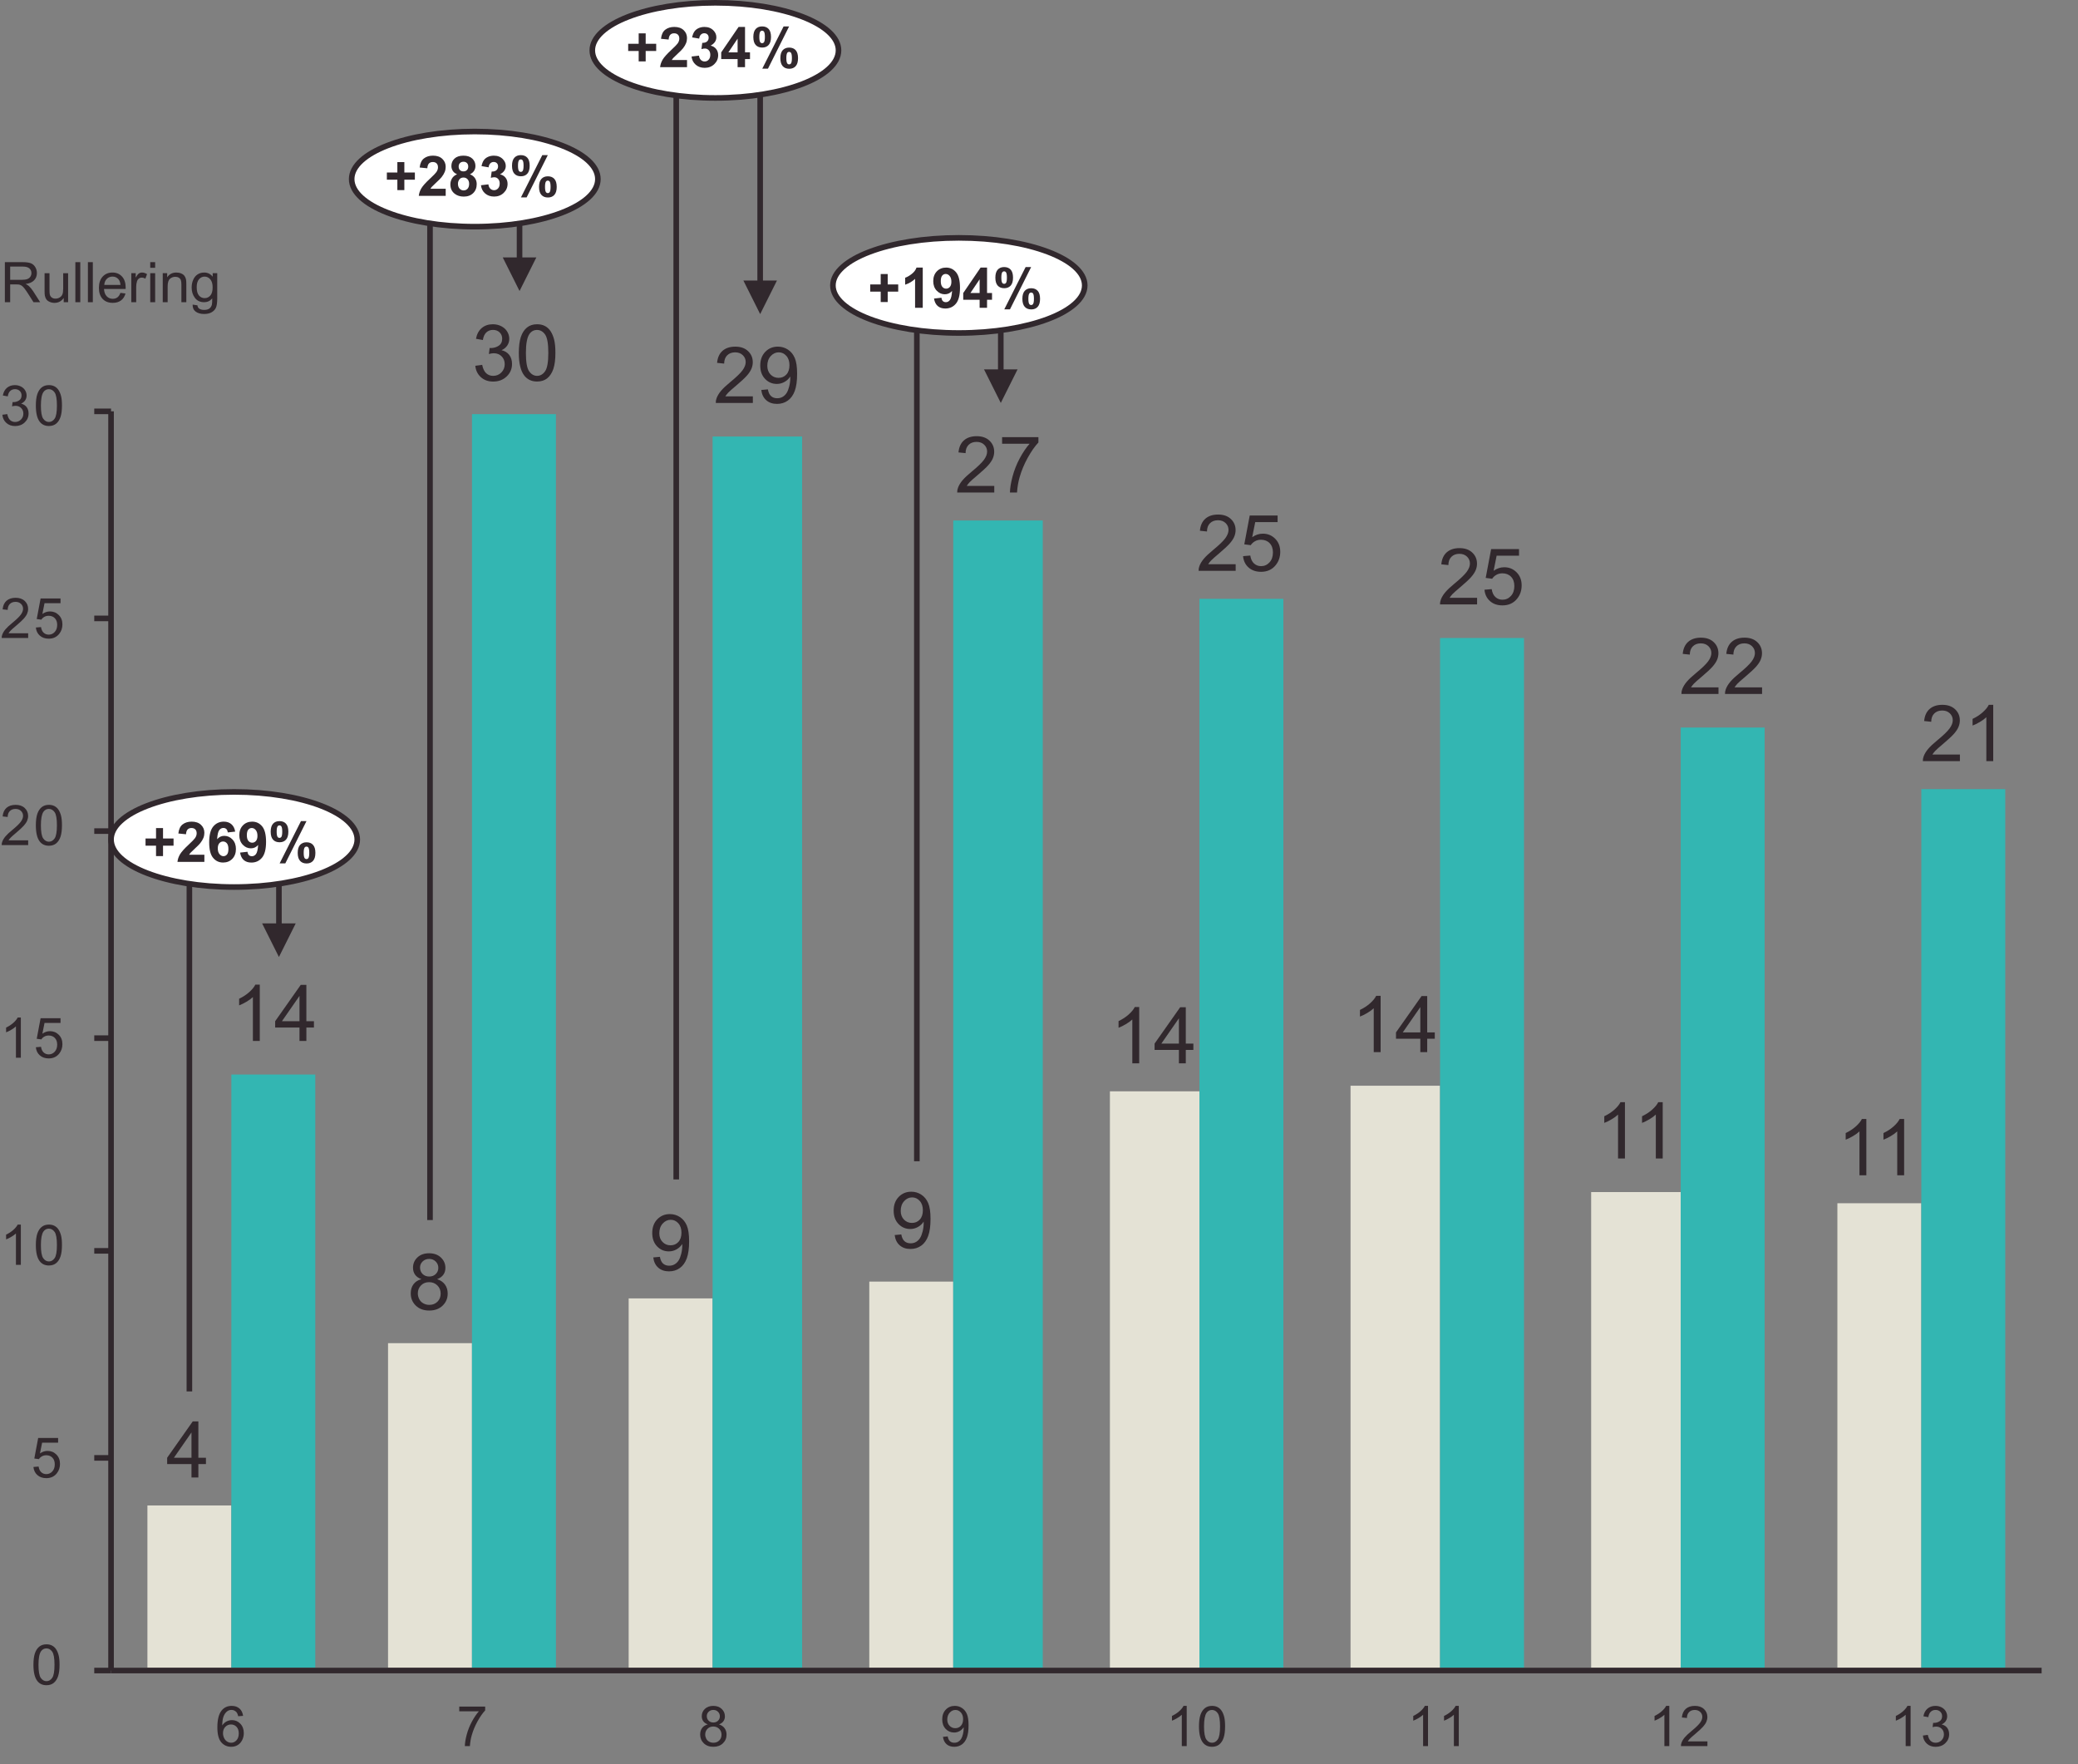 <!-- Generator: Adobe Illustrator 24.0.0, SVG Export Plug-In  -->
<svg version="1.1" xmlns="http://www.w3.org/2000/svg" xmlns:xlink="http://www.w3.org/1999/xlink" x="0px" y="0px"
	 width="371.344px" height="315.247px" viewBox="0 0 371.344 315.247" style="enable-background:new 0 0 371.344 315.247;"
	 xml:space="preserve">
<rect x="0" y="0" width="371.344" height="315.247" fill="#808080" stroke="none"/>
<style type="text/css">
	.st0{fill:#E4E2D5;}
	.st1{fill:#33B6B2;}
	.st2{fill:none;stroke:#31282D;stroke-linejoin:round;stroke-miterlimit:10;}
	.st3{clip-path:url(#SVGID_2_);}
	.st4{fill:#31282D;}
	.st5{clip-path:url(#SVGID_4_);}
	.st6{clip-path:url(#SVGID_6_);}
	.st7{clip-path:url(#SVGID_8_);}
	.st8{clip-path:url(#SVGID_10_);}
	.st9{clip-path:url(#SVGID_12_);}
	.st10{clip-path:url(#SVGID_14_);}
	.st11{fill:none;}
	.st12{clip-path:url(#SVGID_16_);}
	.st13{clip-path:url(#SVGID_18_);}
	.st14{clip-path:url(#SVGID_20_);}
	.st15{clip-path:url(#SVGID_22_);}
	.st16{clip-path:url(#SVGID_24_);}
	.st17{fill:#FFFFFF;}
</style>
<defs>
</defs>
<path class="st0" d="M328.344,215h15v83h-15V215z M284.344,213h16v85h-16V213z M241.344,194h16v104h-16V194z M198.344,195h16v103
	h-16V195z M155.344,229h15v69h-15V229z M112.344,232h15v66h-15V232z M69.344,240h15v58h-15V240z M26.344,269h15v29h-15V269z"/>
<path class="st1" d="M343.344,141h15v157h-15V141z M300.344,130h15v168h-15V130z M257.344,114h15v184h-15V114z M214.344,107h15v191
	h-15V107z M170.344,93h16v205h-16V93z M127.344,78h16v220h-16V78z M84.344,74h15v224h-15V74z M41.344,192h15v106h-15V192z"/>
<line class="st2" x1="19.844" y1="298.5" x2="19.844" y2="73.5"/>
<path class="st2" d="M16.844,73.5h3 M16.844,110.5h3 M16.844,148.5h3 M16.844,185.5h3 M16.844,223.5h3 M16.844,260.5h3
	 M16.844,298.5h3"/>
<line class="st2" x1="19.844" y1="298.5" x2="364.844" y2="298.5"/>
<g>
	<defs>
		<rect id="SVGID_1_" x="5.344" y="249" width="56" height="20"/>
	</defs>
	<clipPath id="SVGID_2_">
		<use xlink:href="#SVGID_1_"  style="overflow:visible;"/>
	</clipPath>
	<g class="st3">
		<path class="st4" d="M34.219,264V261.6h-4.348v-1.128l4.573-6.494h1.005v6.494h1.354v1.128h-1.354V264H34.219z M34.219,260.472
			v-4.519l-3.138,4.519H34.219z"/>
	</g>
</g>
<g>
	<defs>
		<rect id="SVGID_3_" x="49.344" y="218.999" width="55.001" height="20.001"/>
	</defs>
	<clipPath id="SVGID_4_">
		<use xlink:href="#SVGID_3_"  style="overflow:visible;"/>
	</clipPath>
	<g class="st5">
		<path class="st4" d="M75.309,228.565c-0.51-0.187-0.889-0.453-1.135-0.8s-0.369-0.761-0.369-1.244
			c0-0.729,0.262-1.342,0.786-1.839s1.221-0.745,2.092-0.745c0.875,0,1.579,0.254,2.112,0.762c0.533,0.509,0.8,1.127,0.8,1.856
			c0,0.465-0.122,0.869-0.366,1.214c-0.244,0.344-0.614,0.609-1.111,0.796c0.615,0.2,1.083,0.524,1.405,0.971s0.482,0.979,0.482,1.6
			c0,0.856-0.303,1.577-0.909,2.16s-1.404,0.875-2.393,0.875s-1.787-0.293-2.393-0.878c-0.606-0.586-0.909-1.316-0.909-2.191
			c0-0.651,0.165-1.197,0.496-1.637C74.228,229.024,74.698,228.724,75.309,228.565z M74.666,231.108c0,0.351,0.083,0.69,0.25,1.019
			s0.414,0.582,0.742,0.762c0.328,0.181,0.681,0.271,1.06,0.271c0.588,0,1.073-0.189,1.456-0.567s0.574-0.859,0.574-1.442
			c0-0.593-0.197-1.082-0.591-1.47s-0.888-0.581-1.48-0.581c-0.579,0-1.059,0.191-1.439,0.574S74.666,230.534,74.666,231.108z
			 M75.062,226.48c0,0.474,0.153,0.861,0.458,1.162s0.702,0.451,1.189,0.451c0.474,0,0.862-0.149,1.166-0.447
			c0.303-0.299,0.455-0.665,0.455-1.098c0-0.451-0.156-0.83-0.468-1.139c-0.312-0.307-0.701-0.461-1.166-0.461
			c-0.469,0-0.859,0.15-1.169,0.451S75.062,226.061,75.062,226.48z"/>
	</g>
</g>
<g>
	<defs>
		<rect id="SVGID_5_" x="92.344" y="212" width="55" height="20"/>
	</defs>
	<clipPath id="SVGID_6_">
		<use xlink:href="#SVGID_5_"  style="overflow:visible;"/>
	</clipPath>
	<g class="st6">
		<path class="st4" d="M116.74,224.682l1.183-0.109c0.1,0.556,0.292,0.959,0.574,1.21s0.645,0.376,1.087,0.376
			c0.378,0,0.71-0.087,0.995-0.26s0.519-0.404,0.701-0.694c0.182-0.289,0.335-0.68,0.458-1.172s0.185-0.993,0.185-1.504
			c0-0.055-0.002-0.137-0.007-0.246c-0.246,0.392-0.582,0.71-1.008,0.953c-0.426,0.244-0.888,0.366-1.384,0.366
			c-0.83,0-1.531-0.301-2.105-0.902s-0.861-1.395-0.861-2.379c0-1.017,0.3-1.834,0.899-2.454s1.35-0.93,2.252-0.93
			c0.652,0,1.248,0.176,1.788,0.526s0.95,0.851,1.23,1.501c0.28,0.648,0.42,1.589,0.42,2.819c0,1.28-0.139,2.3-0.417,3.06
			c-0.278,0.758-0.691,1.336-1.241,1.732s-1.193,0.595-1.931,0.595c-0.784,0-1.424-0.218-1.921-0.653
			C117.139,226.083,116.84,225.47,116.74,224.682z M121.778,220.259c0-0.706-0.188-1.267-0.564-1.682s-0.828-0.622-1.357-0.622
			c-0.547,0-1.023,0.224-1.429,0.67s-0.608,1.025-0.608,1.736c0,0.638,0.192,1.156,0.578,1.556c0.385,0.398,0.86,0.598,1.425,0.598
			c0.57,0,1.038-0.199,1.405-0.598C121.595,221.518,121.778,220.965,121.778,220.259z"/>
	</g>
</g>
<g>
	<defs>
		<rect id="SVGID_7_" x="135.344" y="207.999" width="55" height="20"/>
	</defs>
	<clipPath id="SVGID_8_">
		<use xlink:href="#SVGID_7_"  style="overflow:visible;"/>
	</clipPath>
	<g class="st7">
		<path class="st4" d="M159.881,220.682l1.183-0.109c0.1,0.556,0.292,0.959,0.574,1.21s0.645,0.376,1.087,0.376
			c0.378,0,0.71-0.087,0.995-0.26s0.519-0.404,0.701-0.694c0.182-0.289,0.335-0.68,0.458-1.172s0.185-0.993,0.185-1.504
			c0-0.055-0.002-0.137-0.007-0.246c-0.246,0.392-0.582,0.71-1.008,0.953c-0.426,0.244-0.888,0.366-1.384,0.366
			c-0.83,0-1.531-0.301-2.105-0.902s-0.861-1.395-0.861-2.379c0-1.017,0.3-1.834,0.899-2.454s1.35-0.93,2.252-0.93
			c0.652,0,1.248,0.176,1.788,0.526s0.95,0.851,1.23,1.501c0.28,0.648,0.42,1.589,0.42,2.819c0,1.28-0.139,2.3-0.417,3.06
			c-0.278,0.758-0.691,1.336-1.241,1.732s-1.193,0.595-1.931,0.595c-0.784,0-1.424-0.218-1.921-0.653
			C160.28,222.083,159.981,221.47,159.881,220.682z M164.919,216.259c0-0.706-0.188-1.267-0.564-1.682s-0.828-0.622-1.357-0.622
			c-0.547,0-1.023,0.224-1.429,0.67s-0.608,1.025-0.608,1.736c0,0.638,0.192,1.156,0.578,1.556c0.385,0.398,0.86,0.598,1.425,0.598
			c0.57,0,1.038-0.199,1.405-0.598C164.735,217.518,164.919,216.965,164.919,216.259z"/>
	</g>
</g>
<g>
	<defs>
		<rect id="SVGID_9_" x="151.344" y="174.999" width="110" height="20.001"/>
	</defs>
	<clipPath id="SVGID_10_">
		<use xlink:href="#SVGID_9_"  style="overflow:visible;"/>
	</clipPath>
	<g class="st8">
		<path class="st4" d="M203.579,190h-1.23v-7.841c-0.296,0.282-0.685,0.565-1.166,0.848s-0.913,0.494-1.295,0.636v-1.189
			c0.688-0.323,1.29-0.716,1.805-1.176s0.879-0.907,1.094-1.34h0.793V190z"/>
		<path class="st4" d="M210.675,190V187.6h-4.348v-1.128l4.573-6.494h1.005v6.494h1.354v1.128h-1.354V190H210.675z M210.675,186.472
			v-4.519l-3.138,4.519H210.675z"/>
	</g>
</g>
<g>
	<defs>
		<rect id="SVGID_11_" x="194.344" y="172.999" width="110" height="20"/>
	</defs>
	<clipPath id="SVGID_12_">
		<use xlink:href="#SVGID_11_"  style="overflow:visible;"/>
	</clipPath>
	<g class="st9">
		<path class="st4" d="M246.72,188h-1.23v-7.841c-0.296,0.282-0.685,0.565-1.166,0.848s-0.913,0.494-1.295,0.636v-1.189
			c0.688-0.323,1.29-0.716,1.805-1.176s0.879-0.907,1.094-1.34h0.793V188z"/>
		<path class="st4" d="M253.815,188V185.6h-4.348v-1.128l4.573-6.494h1.005v6.494h1.354v1.128h-1.354V188H253.815z M253.815,184.472
			v-4.519l-3.138,4.519H253.815z"/>
	</g>
</g>
<g>
	<defs>
		<rect id="SVGID_13_" x="241.344" y="191.999" width="102" height="20.001"/>
	</defs>
	<clipPath id="SVGID_14_">
		<use xlink:href="#SVGID_13_"  style="overflow:visible;"/>
	</clipPath>
	<g class="st10">
		<path class="st4" d="M290.38,207h-1.23v-7.841c-0.296,0.282-0.685,0.565-1.166,0.848s-0.913,0.494-1.295,0.636v-1.189
			c0.688-0.323,1.29-0.716,1.805-1.176s0.88-0.907,1.094-1.34h0.793V207z"/>
		<path class="st4" d="M297.13,207h-1.23v-7.841c-0.296,0.282-0.685,0.565-1.165,0.848c-0.481,0.282-0.913,0.494-1.296,0.636v-1.189
			c0.688-0.323,1.29-0.716,1.805-1.176s0.88-0.907,1.094-1.34h0.793V207z"/>
	</g>
</g>
<g>
	<path class="st4" d="M333.521,210h-1.23v-7.841c-0.296,0.282-0.685,0.565-1.165,0.848c-0.481,0.282-0.913,0.494-1.296,0.636v-1.189
		c0.688-0.323,1.29-0.716,1.805-1.176s0.88-0.907,1.094-1.34h0.793V210z"/>
	<path class="st4" d="M340.271,210h-1.23v-7.841c-0.296,0.282-0.685,0.565-1.165,0.848c-0.481,0.282-0.913,0.494-1.296,0.636v-1.189
		c0.688-0.323,1.29-0.716,1.805-1.176s0.88-0.907,1.094-1.34h0.793V210z"/>
</g>
<polyline class="st11" points="371.343,195 284.344,195 284.344,215 371.343,215 "/>
<g>
	<path class="st4" d="M46.424,186h-1.23v-7.841c-0.296,0.282-0.685,0.565-1.166,0.848s-0.913,0.494-1.295,0.636v-1.189
		c0.688-0.323,1.29-0.716,1.805-1.176s0.879-0.907,1.094-1.34h0.793V186z"/>
	<path class="st4" d="M53.52,186V183.6h-4.348v-1.128l4.573-6.494h1.005v6.494h1.354v1.128H54.75V186H53.52z M53.52,182.472v-4.519
		l-3.138,4.519H53.52z"/>
</g>
<g>
	<defs>
		<rect id="SVGID_15_" x="37.344" y="52.999" width="110" height="20"/>
	</defs>
	<clipPath id="SVGID_16_">
		<use xlink:href="#SVGID_15_"  style="overflow:visible;"/>
	</clipPath>
	<g class="st12">
		<path class="st4" d="M84.937,65.354l1.23-0.164c0.141,0.697,0.382,1.2,0.721,1.507c0.339,0.309,0.753,0.462,1.241,0.462
			c0.579,0,1.067-0.2,1.466-0.602s0.598-0.897,0.598-1.49c0-0.565-0.185-1.031-0.554-1.397c-0.369-0.367-0.838-0.551-1.408-0.551
			c-0.232,0-0.522,0.046-0.868,0.137l0.137-1.08c0.082,0.009,0.148,0.014,0.198,0.014c0.524,0,0.996-0.137,1.415-0.41
			s0.629-0.695,0.629-1.265c0-0.451-0.153-0.825-0.458-1.121s-0.7-0.444-1.183-0.444c-0.479,0-0.877,0.15-1.196,0.451
			s-0.524,0.752-0.615,1.354l-1.23-0.219c0.15-0.825,0.492-1.464,1.025-1.918c0.533-0.453,1.196-0.68,1.989-0.68
			c0.547,0,1.05,0.117,1.511,0.352c0.46,0.235,0.812,0.556,1.056,0.961s0.366,0.836,0.366,1.292c0,0.433-0.116,0.827-0.349,1.183
			s-0.577,0.638-1.032,0.848c0.592,0.137,1.053,0.42,1.381,0.852c0.328,0.43,0.492,0.969,0.492,1.616
			c0,0.875-0.319,1.616-0.957,2.226c-0.638,0.607-1.445,0.912-2.42,0.912c-0.879,0-1.61-0.262-2.191-0.786
			S85.019,66.188,84.937,65.354z"/>
		<path class="st4" d="M92.716,63.057c0-1.185,0.122-2.139,0.366-2.86c0.244-0.723,0.606-1.28,1.087-1.672s1.086-0.588,1.815-0.588
			c0.538,0,1.009,0.108,1.415,0.324c0.406,0.217,0.741,0.529,1.005,0.938c0.264,0.407,0.472,0.904,0.622,1.49
			c0.15,0.585,0.226,1.375,0.226,2.368c0,1.176-0.121,2.125-0.362,2.847c-0.242,0.723-0.603,1.281-1.083,1.676
			c-0.481,0.394-1.088,0.591-1.822,0.591c-0.966,0-1.725-0.347-2.276-1.039C93.046,66.297,92.716,64.939,92.716,63.057z
			 M93.98,63.057c0,1.646,0.192,2.74,0.578,3.284c0.385,0.545,0.86,0.817,1.425,0.817s1.04-0.273,1.425-0.82
			s0.578-1.641,0.578-3.281c0-1.649-0.192-2.746-0.578-3.288s-0.865-0.813-1.439-0.813c-0.565,0-1.016,0.239-1.354,0.718
			C94.192,60.284,93.98,61.412,93.98,63.057z"/>
	</g>
</g>
<g>
	<defs>
		<rect id="SVGID_17_" x="80.344" y="56.999" width="110" height="20.001"/>
	</defs>
	<clipPath id="SVGID_18_">
		<use xlink:href="#SVGID_17_"  style="overflow:visible;"/>
	</clipPath>
	<g class="st13">
		<path class="st4" d="M134.537,70.817V72h-6.624c-0.009-0.296,0.039-0.581,0.144-0.854c0.168-0.451,0.438-0.896,0.81-1.333
			s0.908-0.943,1.61-1.518c1.089-0.894,1.825-1.601,2.208-2.123c0.383-0.521,0.574-1.015,0.574-1.479
			c0-0.487-0.174-0.899-0.523-1.233c-0.349-0.336-0.803-0.503-1.364-0.503c-0.592,0-1.066,0.178-1.422,0.533
			s-0.536,0.848-0.54,1.477l-1.265-0.13c0.086-0.943,0.413-1.662,0.978-2.156c0.565-0.495,1.324-0.742,2.276-0.742
			c0.961,0,1.723,0.267,2.283,0.8s0.841,1.194,0.841,1.982c0,0.401-0.082,0.795-0.246,1.183s-0.437,0.795-0.817,1.224
			s-1.013,1.017-1.897,1.764c-0.738,0.62-1.212,1.04-1.422,1.261c-0.209,0.222-0.383,0.443-0.52,0.667H134.537z"/>
		<path class="st4" d="M136.041,69.682l1.183-0.109c0.1,0.556,0.292,0.959,0.574,1.21s0.645,0.376,1.087,0.376
			c0.378,0,0.71-0.087,0.995-0.26s0.519-0.404,0.701-0.694c0.182-0.289,0.335-0.68,0.458-1.172s0.185-0.993,0.185-1.504
			c0-0.055-0.002-0.137-0.007-0.246c-0.246,0.392-0.582,0.71-1.008,0.953c-0.426,0.244-0.888,0.366-1.384,0.366
			c-0.83,0-1.531-0.301-2.105-0.902s-0.861-1.395-0.861-2.379c0-1.017,0.3-1.834,0.899-2.454s1.35-0.93,2.252-0.93
			c0.652,0,1.248,0.176,1.788,0.526s0.95,0.851,1.23,1.501c0.28,0.648,0.42,1.589,0.42,2.819c0,1.28-0.139,2.3-0.417,3.06
			c-0.278,0.758-0.691,1.336-1.241,1.732s-1.193,0.595-1.931,0.595c-0.784,0-1.424-0.218-1.921-0.653
			C136.44,71.083,136.141,70.47,136.041,69.682z M141.079,65.259c0-0.706-0.188-1.267-0.564-1.682s-0.828-0.622-1.357-0.622
			c-0.547,0-1.023,0.224-1.429,0.67c-0.406,0.446-0.608,1.025-0.608,1.736c0,0.638,0.192,1.156,0.578,1.556
			c0.385,0.398,0.86,0.598,1.425,0.598c0.57,0,1.038-0.199,1.405-0.598C140.896,66.518,141.079,65.965,141.079,65.259z"/>
	</g>
</g>
<g>
	<defs>
		<rect id="SVGID_19_" x="123.344" y="72.999" width="110" height="20"/>
	</defs>
	<clipPath id="SVGID_20_">
		<use xlink:href="#SVGID_19_"  style="overflow:visible;"/>
	</clipPath>
	<g class="st14">
		<path class="st4" d="M177.678,86.817V88h-6.624c-0.009-0.296,0.039-0.581,0.144-0.854c0.168-0.451,0.438-0.896,0.81-1.333
			s0.908-0.943,1.61-1.518c1.089-0.894,1.825-1.601,2.208-2.123c0.383-0.521,0.574-1.015,0.574-1.479
			c0-0.487-0.174-0.899-0.523-1.233c-0.349-0.336-0.803-0.503-1.364-0.503c-0.592,0-1.066,0.178-1.422,0.533
			s-0.536,0.848-0.54,1.477l-1.265-0.13c0.086-0.943,0.413-1.662,0.978-2.156c0.565-0.495,1.324-0.742,2.276-0.742
			c0.961,0,1.723,0.267,2.283,0.8s0.841,1.194,0.841,1.982c0,0.401-0.082,0.795-0.246,1.183s-0.437,0.795-0.817,1.224
			s-1.013,1.017-1.897,1.764c-0.738,0.62-1.212,1.04-1.422,1.261c-0.209,0.222-0.383,0.443-0.52,0.667H177.678z"/>
		<path class="st4" d="M179.079,79.291v-1.183h6.487v0.957c-0.638,0.679-1.271,1.581-1.897,2.707s-1.111,2.283-1.453,3.473
			c-0.246,0.839-0.403,1.757-0.472,2.755h-1.265c0.014-0.788,0.168-1.741,0.465-2.857s0.721-2.193,1.275-3.23
			c0.554-1.036,1.143-1.91,1.767-2.621H179.079z"/>
	</g>
</g>
<g>
	<defs>
		<rect id="SVGID_21_" x="166.344" y="87" width="110.001" height="20"/>
	</defs>
	<clipPath id="SVGID_22_">
		<use xlink:href="#SVGID_21_"  style="overflow:visible;"/>
	</clipPath>
	<g class="st15">
		<path class="st4" d="M220.818,100.817V102h-6.624c-0.009-0.296,0.039-0.581,0.144-0.854c0.168-0.451,0.438-0.896,0.81-1.333
			s0.908-0.943,1.61-1.518c1.089-0.894,1.825-1.601,2.208-2.123c0.383-0.521,0.574-1.015,0.574-1.479
			c0-0.487-0.174-0.899-0.523-1.233c-0.349-0.336-0.803-0.503-1.364-0.503c-0.592,0-1.066,0.178-1.422,0.533
			s-0.536,0.848-0.54,1.477l-1.265-0.13c0.086-0.943,0.413-1.662,0.978-2.156c0.565-0.495,1.324-0.742,2.276-0.742
			c0.961,0,1.723,0.267,2.283,0.8s0.841,1.194,0.841,1.982c0,0.401-0.082,0.795-0.246,1.183s-0.437,0.795-0.817,1.224
			s-1.013,1.017-1.897,1.764c-0.738,0.62-1.212,1.04-1.422,1.261c-0.209,0.222-0.383,0.443-0.52,0.667H220.818z"/>
		<path class="st4" d="M222.138,99.375l1.292-0.109c0.096,0.629,0.318,1.102,0.667,1.418c0.349,0.317,0.769,0.476,1.261,0.476
			c0.592,0,1.094-0.224,1.504-0.67s0.615-1.039,0.615-1.777c0-0.702-0.197-1.256-0.591-1.661s-0.91-0.608-1.548-0.608
			c-0.396,0-0.754,0.09-1.073,0.271c-0.319,0.18-0.57,0.413-0.752,0.7l-1.155-0.15l0.971-5.147h4.983v1.176h-3.999l-0.54,2.693
			c0.602-0.419,1.233-0.629,1.894-0.629c0.875,0,1.613,0.303,2.215,0.909s0.902,1.386,0.902,2.338c0,0.907-0.264,1.69-0.793,2.352
			c-0.643,0.812-1.52,1.217-2.632,1.217c-0.912,0-1.655-0.255-2.232-0.766S222.22,100.217,222.138,99.375z"/>
	</g>
</g>
<g>
	<path class="st4" d="M263.959,106.817V108h-6.624c-0.009-0.296,0.039-0.581,0.144-0.854c0.168-0.451,0.438-0.896,0.81-1.333
		s0.908-0.943,1.61-1.518c1.089-0.894,1.825-1.601,2.208-2.123c0.383-0.521,0.574-1.015,0.574-1.479
		c0-0.487-0.174-0.899-0.523-1.233c-0.349-0.336-0.803-0.503-1.364-0.503c-0.592,0-1.066,0.178-1.422,0.533s-0.536,0.848-0.54,1.477
		l-1.265-0.13c0.086-0.943,0.413-1.662,0.978-2.156c0.565-0.495,1.324-0.742,2.276-0.742c0.961,0,1.723,0.267,2.283,0.8
		s0.841,1.194,0.841,1.982c0,0.401-0.082,0.795-0.246,1.183s-0.437,0.795-0.817,1.224s-1.013,1.017-1.897,1.764
		c-0.738,0.62-1.212,1.04-1.422,1.261c-0.209,0.222-0.383,0.443-0.52,0.667H263.959z"/>
	<path class="st4" d="M265.278,105.375l1.292-0.109c0.096,0.629,0.318,1.102,0.667,1.418c0.349,0.317,0.769,0.476,1.261,0.476
		c0.592,0,1.094-0.224,1.504-0.67s0.615-1.039,0.615-1.777c0-0.702-0.197-1.256-0.591-1.661s-0.91-0.608-1.548-0.608
		c-0.396,0-0.754,0.09-1.073,0.271c-0.319,0.18-0.57,0.413-0.752,0.7l-1.155-0.15l0.971-5.147h4.983v1.176h-3.999l-0.54,2.693
		c0.602-0.419,1.233-0.629,1.894-0.629c0.875,0,1.613,0.303,2.215,0.909s0.902,1.386,0.902,2.338c0,0.907-0.264,1.69-0.793,2.352
		c-0.643,0.812-1.52,1.217-2.632,1.217c-0.912,0-1.655-0.255-2.232-0.766S265.36,106.217,265.278,105.375z"/>
</g>
<g>
	<defs>
		<rect id="SVGID_23_" x="252.344" y="108.999" width="110" height="20"/>
	</defs>
	<clipPath id="SVGID_24_">
		<use xlink:href="#SVGID_23_"  style="overflow:visible;"/>
	</clipPath>
	<g class="st16">
		<path class="st4" d="M307.1,122.817V124h-6.624c-0.009-0.296,0.039-0.581,0.144-0.854c0.169-0.451,0.438-0.896,0.81-1.333
			c0.372-0.438,0.908-0.943,1.61-1.518c1.089-0.894,1.825-1.601,2.208-2.123c0.383-0.521,0.574-1.015,0.574-1.479
			c0-0.487-0.174-0.899-0.523-1.233c-0.348-0.336-0.803-0.503-1.363-0.503c-0.593,0-1.066,0.178-1.422,0.533
			s-0.535,0.848-0.54,1.477l-1.265-0.13c0.087-0.943,0.412-1.662,0.978-2.156c0.565-0.495,1.324-0.742,2.276-0.742
			c0.962,0,1.723,0.267,2.283,0.8s0.841,1.194,0.841,1.982c0,0.401-0.082,0.795-0.246,1.183s-0.437,0.795-0.817,1.224
			c-0.38,0.429-1.013,1.017-1.896,1.764c-0.738,0.62-1.212,1.04-1.422,1.261c-0.21,0.222-0.383,0.443-0.52,0.667H307.1z"/>
		<path class="st4" d="M314.886,122.817V124h-6.624c-0.009-0.296,0.039-0.581,0.144-0.854c0.169-0.451,0.438-0.896,0.81-1.333
			c0.372-0.438,0.908-0.943,1.61-1.518c1.089-0.894,1.825-1.601,2.208-2.123c0.383-0.521,0.574-1.015,0.574-1.479
			c0-0.487-0.174-0.899-0.523-1.233c-0.348-0.336-0.803-0.503-1.363-0.503c-0.593,0-1.066,0.178-1.422,0.533
			s-0.535,0.848-0.54,1.477l-1.265-0.13c0.087-0.943,0.412-1.662,0.978-2.156c0.565-0.495,1.324-0.742,2.276-0.742
			c0.962,0,1.723,0.267,2.283,0.8s0.841,1.194,0.841,1.982c0,0.401-0.082,0.795-0.246,1.183s-0.437,0.795-0.817,1.224
			c-0.38,0.429-1.013,1.017-1.896,1.764c-0.738,0.62-1.212,1.04-1.422,1.261c-0.21,0.222-0.383,0.443-0.52,0.667H314.886z"/>
	</g>
</g>
<g>
	<path class="st4" d="M350.241,134.817V136h-6.624c-0.009-0.296,0.039-0.581,0.144-0.854c0.169-0.451,0.438-0.896,0.81-1.333
		c0.372-0.438,0.908-0.943,1.61-1.518c1.089-0.894,1.825-1.601,2.208-2.123c0.383-0.521,0.574-1.015,0.574-1.479
		c0-0.487-0.174-0.899-0.523-1.233c-0.348-0.336-0.803-0.503-1.363-0.503c-0.593,0-1.066,0.178-1.422,0.533s-0.535,0.848-0.54,1.477
		l-1.265-0.13c0.087-0.943,0.412-1.662,0.978-2.156c0.565-0.495,1.324-0.742,2.276-0.742c0.962,0,1.723,0.267,2.283,0.8
		s0.841,1.194,0.841,1.982c0,0.401-0.082,0.795-0.246,1.183s-0.437,0.795-0.817,1.224c-0.38,0.429-1.013,1.017-1.896,1.764
		c-0.738,0.62-1.212,1.04-1.422,1.261c-0.21,0.222-0.383,0.443-0.52,0.667H350.241z"/>
	<path class="st4" d="M356.195,136h-1.23v-7.841c-0.296,0.282-0.685,0.565-1.165,0.848c-0.481,0.282-0.913,0.494-1.296,0.636v-1.189
		c0.688-0.323,1.29-0.716,1.805-1.176s0.88-0.907,1.094-1.34h0.793V136z"/>
</g>
<polyline class="st11" points="371.344,120.999 296.344,120.999 296.344,141 371.344,141 "/>
<g>
	<path class="st4" d="M5.975,297.469c0-0.847,0.087-1.527,0.261-2.044c0.174-0.516,0.433-0.913,0.776-1.193s0.775-0.42,1.296-0.42
		c0.384,0,0.721,0.077,1.011,0.232c0.29,0.154,0.529,0.377,0.718,0.668c0.189,0.292,0.337,0.646,0.444,1.064
		c0.107,0.419,0.161,0.982,0.161,1.692c0,0.84-0.086,1.518-0.259,2.034c-0.172,0.516-0.431,0.914-0.774,1.195
		c-0.343,0.282-0.777,0.423-1.301,0.423c-0.69,0-1.232-0.247-1.626-0.742C6.211,299.784,5.975,298.814,5.975,297.469z
		 M6.878,297.469c0,1.175,0.138,1.957,0.413,2.347c0.275,0.389,0.614,0.583,1.018,0.583s0.743-0.195,1.018-0.586
		s0.413-1.172,0.413-2.344c0-1.179-0.138-1.961-0.413-2.349s-0.618-0.581-1.028-0.581c-0.404,0-0.726,0.171-0.967,0.513
		C7.03,295.489,6.878,296.294,6.878,297.469z"/>
</g>
<g>
	<path class="st4" d="M5.975,262.125l0.923-0.078c0.068,0.449,0.227,0.787,0.476,1.014c0.249,0.226,0.549,0.339,0.901,0.339
		c0.423,0,0.781-0.159,1.074-0.479s0.439-0.742,0.439-1.27c0-0.501-0.141-0.896-0.422-1.187s-0.65-0.435-1.106-0.435
		c-0.283,0-0.539,0.064-0.767,0.192c-0.228,0.129-0.407,0.296-0.537,0.501l-0.825-0.107l0.693-3.677h3.56v0.84H7.528l-0.386,1.924
		c0.43-0.3,0.88-0.449,1.353-0.449c0.625,0,1.152,0.217,1.582,0.649s0.645,0.989,0.645,1.67c0,0.647-0.189,1.208-0.566,1.68
		c-0.459,0.579-1.085,0.869-1.88,0.869c-0.651,0-1.183-0.183-1.594-0.547S6.034,262.727,5.975,262.125z"/>
</g>
<g>
	<path class="st4" d="M3.726,226H2.847v-5.601c-0.211,0.202-0.489,0.403-0.833,0.605s-0.652,0.354-0.925,0.454v-0.85
		c0.492-0.231,0.921-0.511,1.289-0.84s0.628-0.647,0.781-0.957h0.566V226z"/>
	<path class="st4" d="M6.407,222.469c0-0.847,0.087-1.527,0.261-2.044c0.174-0.516,0.433-0.913,0.776-1.193s0.775-0.42,1.296-0.42
		c0.384,0,0.721,0.077,1.011,0.232c0.29,0.154,0.529,0.377,0.718,0.668c0.189,0.292,0.337,0.646,0.444,1.064
		c0.107,0.419,0.161,0.982,0.161,1.692c0,0.84-0.086,1.518-0.259,2.034c-0.172,0.516-0.431,0.914-0.774,1.195
		c-0.343,0.282-0.777,0.423-1.301,0.423c-0.69,0-1.232-0.247-1.626-0.742C6.643,224.784,6.407,223.814,6.407,222.469z M7.31,222.469
		c0,1.175,0.138,1.957,0.413,2.347c0.275,0.389,0.614,0.583,1.018,0.583s0.743-0.195,1.018-0.586s0.413-1.172,0.413-2.344
		c0-1.179-0.138-1.961-0.413-2.349s-0.618-0.581-1.028-0.581c-0.404,0-0.726,0.171-0.967,0.513
		C7.461,220.489,7.31,221.294,7.31,222.469z"/>
</g>
<g>
	<path class="st4" d="M3.726,189H2.847v-5.601c-0.211,0.202-0.489,0.403-0.833,0.605s-0.652,0.354-0.925,0.454v-0.85
		c0.492-0.231,0.921-0.511,1.289-0.84s0.628-0.647,0.781-0.957h0.566V189z"/>
	<path class="st4" d="M6.407,187.125l0.923-0.078c0.068,0.449,0.227,0.787,0.476,1.014c0.249,0.226,0.549,0.339,0.901,0.339
		c0.423,0,0.781-0.159,1.074-0.479s0.439-0.742,0.439-1.27c0-0.501-0.141-0.896-0.422-1.187s-0.65-0.435-1.106-0.435
		c-0.283,0-0.539,0.064-0.767,0.192c-0.228,0.129-0.407,0.296-0.537,0.501l-0.825-0.107l0.693-3.677h3.56v0.84H7.959l-0.386,1.924
		c0.43-0.3,0.88-0.449,1.353-0.449c0.625,0,1.152,0.217,1.582,0.649s0.645,0.989,0.645,1.67c0,0.647-0.189,1.208-0.566,1.68
		c-0.459,0.579-1.085,0.869-1.88,0.869c-0.651,0-1.183-0.183-1.594-0.547S6.465,187.727,6.407,187.125z"/>
</g>
<g>
	<path class="st4" d="M5.034,150.155V151H0.303c-0.006-0.212,0.028-0.415,0.103-0.61c0.121-0.322,0.313-0.64,0.579-0.952
		s0.648-0.674,1.15-1.084c0.778-0.638,1.304-1.144,1.577-1.516c0.273-0.373,0.41-0.726,0.41-1.058c0-0.349-0.125-0.642-0.374-0.882
		c-0.249-0.238-0.574-0.358-0.974-0.358c-0.423,0-0.762,0.127-1.016,0.381s-0.382,0.605-0.386,1.055l-0.903-0.093
		c0.062-0.674,0.294-1.188,0.698-1.541c0.404-0.353,0.946-0.529,1.626-0.529c0.687,0,1.23,0.19,1.631,0.571s0.601,0.853,0.601,1.416
		c0,0.286-0.059,0.568-0.176,0.845s-0.312,0.568-0.583,0.874s-0.724,0.726-1.355,1.26c-0.527,0.442-0.866,0.743-1.016,0.901
		c-0.15,0.157-0.273,0.316-0.371,0.476H5.034z"/>
	<path class="st4" d="M6.407,147.469c0-0.847,0.087-1.527,0.261-2.044c0.174-0.516,0.433-0.913,0.776-1.193s0.775-0.42,1.296-0.42
		c0.384,0,0.721,0.077,1.011,0.232c0.29,0.154,0.529,0.377,0.718,0.668c0.189,0.292,0.337,0.646,0.444,1.064
		c0.107,0.419,0.161,0.982,0.161,1.692c0,0.84-0.086,1.518-0.259,2.034c-0.172,0.516-0.431,0.914-0.774,1.195
		c-0.343,0.282-0.777,0.423-1.301,0.423c-0.69,0-1.232-0.247-1.626-0.742C6.643,149.784,6.407,148.814,6.407,147.469z M7.31,147.469
		c0,1.175,0.138,1.957,0.413,2.347c0.275,0.389,0.614,0.583,1.018,0.583s0.743-0.195,1.018-0.586s0.413-1.172,0.413-2.344
		c0-1.179-0.138-1.961-0.413-2.349s-0.618-0.581-1.028-0.581c-0.404,0-0.726,0.171-0.967,0.513
		C7.461,145.489,7.31,146.294,7.31,147.469z"/>
</g>
<g>
	<path class="st4" d="M5.034,113.155V114H0.303c-0.006-0.212,0.028-0.415,0.103-0.61c0.121-0.322,0.313-0.64,0.579-0.952
		s0.648-0.674,1.15-1.084c0.778-0.638,1.304-1.144,1.577-1.516c0.273-0.373,0.41-0.726,0.41-1.058c0-0.349-0.125-0.642-0.374-0.882
		c-0.249-0.238-0.574-0.358-0.974-0.358c-0.423,0-0.762,0.127-1.016,0.381s-0.382,0.605-0.386,1.055l-0.903-0.093
		c0.062-0.674,0.294-1.188,0.698-1.541c0.404-0.353,0.946-0.529,1.626-0.529c0.687,0,1.23,0.19,1.631,0.571s0.601,0.853,0.601,1.416
		c0,0.286-0.059,0.568-0.176,0.845s-0.312,0.568-0.583,0.874s-0.724,0.726-1.355,1.26c-0.527,0.442-0.866,0.743-1.016,0.901
		c-0.15,0.157-0.273,0.316-0.371,0.476H5.034z"/>
	<path class="st4" d="M6.407,112.125l0.923-0.078c0.068,0.449,0.227,0.787,0.476,1.014c0.249,0.226,0.549,0.339,0.901,0.339
		c0.423,0,0.781-0.159,1.074-0.479s0.439-0.742,0.439-1.27c0-0.501-0.141-0.896-0.422-1.187s-0.65-0.435-1.106-0.435
		c-0.283,0-0.539,0.064-0.767,0.192c-0.228,0.129-0.407,0.296-0.537,0.501l-0.825-0.107l0.693-3.677h3.56v0.84H7.959l-0.386,1.924
		c0.43-0.3,0.88-0.449,1.353-0.449c0.625,0,1.152,0.217,1.582,0.649s0.645,0.989,0.645,1.67c0,0.647-0.189,1.208-0.566,1.68
		c-0.459,0.579-1.085,0.869-1.88,0.869c-0.651,0-1.183-0.183-1.594-0.547S6.465,112.727,6.407,112.125z"/>
</g>
<g>
	<path class="st4" d="M0.42,74.11l0.879-0.117c0.101,0.498,0.272,0.856,0.515,1.077c0.243,0.219,0.538,0.329,0.886,0.329
		c0.414,0,0.763-0.144,1.047-0.43s0.427-0.642,0.427-1.064c0-0.403-0.132-0.736-0.396-0.999c-0.264-0.262-0.599-0.393-1.006-0.393
		c-0.166,0-0.373,0.032-0.62,0.098l0.098-0.771c0.059,0.007,0.106,0.01,0.142,0.01c0.375,0,0.711-0.098,1.011-0.293
		s0.449-0.496,0.449-0.903c0-0.322-0.109-0.589-0.327-0.801s-0.5-0.317-0.845-0.317c-0.342,0-0.626,0.107-0.854,0.322
		s-0.375,0.537-0.439,0.967l-0.879-0.156c0.107-0.589,0.352-1.046,0.732-1.369c0.381-0.324,0.854-0.486,1.421-0.486
		c0.391,0,0.75,0.084,1.079,0.252c0.329,0.167,0.58,0.396,0.754,0.686s0.261,0.598,0.261,0.923c0,0.31-0.083,0.591-0.249,0.845
		s-0.412,0.456-0.737,0.605c0.423,0.098,0.752,0.301,0.986,0.607c0.234,0.309,0.352,0.693,0.352,1.155
		c0,0.625-0.228,1.155-0.684,1.589c-0.456,0.436-1.032,0.652-1.729,0.652c-0.628,0-1.15-0.188-1.565-0.562S0.479,74.706,0.42,74.11z
		"/>
	<path class="st4" d="M6.407,72.469c0-0.847,0.087-1.527,0.261-2.044c0.174-0.516,0.433-0.913,0.776-1.193s0.775-0.42,1.296-0.42
		c0.384,0,0.721,0.077,1.011,0.232c0.29,0.154,0.529,0.377,0.718,0.668c0.189,0.292,0.337,0.646,0.444,1.064
		c0.107,0.419,0.161,0.982,0.161,1.692c0,0.84-0.086,1.518-0.259,2.034c-0.172,0.516-0.431,0.914-0.774,1.195
		c-0.343,0.282-0.777,0.423-1.301,0.423c-0.69,0-1.232-0.247-1.626-0.742C6.643,74.784,6.407,73.814,6.407,72.469z M7.31,72.469
		c0,1.175,0.138,1.957,0.413,2.347c0.275,0.389,0.614,0.583,1.018,0.583s0.743-0.195,1.018-0.586s0.413-1.172,0.413-2.344
		c0-1.179-0.138-1.961-0.413-2.349S9.141,69.54,8.731,69.54c-0.404,0-0.726,0.171-0.967,0.513C7.461,70.489,7.31,71.294,7.31,72.469
		z"/>
</g>
<path class="st4" d="M52.844,165l-3,6l-3-6H52.844z M50.344,150.5V166h-1v-15.5H50.344z"/>
<line class="st2" x1="33.844" y1="248.625" x2="33.844" y2="150.5"/>
<line class="st2" x1="33.844" y1="150.5" x2="49.219" y2="150.5"/>
<line class="st2" x1="76.844" y1="218" x2="76.844" y2="31.5"/>
<line class="st2" x1="76.844" y1="31.5" x2="92.219" y2="31.5"/>
<path class="st4" d="M95.844,46l-3,6l-3-6H95.844z M93.344,31.5V47h-1V31.5H93.344z"/>
<line class="st2" x1="120.844" y1="8.5" x2="136.219" y2="8.5"/>
<path class="st4" d="M138.844,50.125l-3,6l-3-6H138.844z M136.344,8.5v42.625h-1V8.5H136.344z"/>
<line class="st2" x1="120.844" y1="210.75" x2="120.844" y2="8.5"/>
<line class="st2" x1="163.844" y1="207.5" x2="163.844" y2="51.5"/>
<line class="st2" x1="163.844" y1="51.5" x2="179.344" y2="51.5"/>
<path class="st4" d="M181.844,66l-3,6l-3-6H181.844z M179.344,51.5V67h-1V51.5H179.344z"/>
<g>
	<path class="st4" d="M82.068,305.779v-0.845h4.634v0.684c-0.456,0.485-0.907,1.13-1.355,1.934s-0.793,1.631-1.038,2.48
		c-0.176,0.599-0.288,1.255-0.337,1.968h-0.903c0.01-0.563,0.121-1.243,0.332-2.041s0.515-1.566,0.911-2.307
		c0.396-0.741,0.816-1.365,1.262-1.873H82.068z"/>
</g>
<g>
	<path class="st4" d="M168.511,310.344l0.845-0.078c0.072,0.397,0.208,0.686,0.41,0.864s0.46,0.269,0.776,0.269
		c0.27,0,0.507-0.062,0.71-0.186s0.37-0.289,0.5-0.495c0.13-0.207,0.239-0.486,0.327-0.838s0.132-0.71,0.132-1.074
		c0-0.039-0.001-0.098-0.005-0.176c-0.176,0.28-0.416,0.507-0.72,0.682c-0.304,0.174-0.634,0.261-0.989,0.261
		c-0.592,0-1.094-0.215-1.504-0.645s-0.615-0.996-0.615-1.699c0-0.726,0.214-1.311,0.642-1.753s0.964-0.664,1.609-0.664
		c0.465,0,0.891,0.125,1.277,0.376s0.679,0.608,0.879,1.071c0.2,0.465,0.3,1.136,0.3,2.015c0,0.915-0.099,1.644-0.298,2.185
		c-0.199,0.543-0.494,0.955-0.886,1.238s-0.852,0.425-1.379,0.425c-0.56,0-1.017-0.155-1.372-0.466
		C168.796,311.344,168.583,310.908,168.511,310.344z M172.11,307.185c0-0.505-0.134-0.905-0.403-1.201s-0.592-0.444-0.969-0.444
		c-0.391,0-0.731,0.159-1.021,0.479s-0.435,0.732-0.435,1.24c0,0.456,0.138,0.826,0.413,1.11c0.275,0.285,0.614,0.428,1.018,0.428
		c0.407,0,0.741-0.143,1.003-0.428C171.979,308.085,172.11,307.69,172.11,307.185z"/>
</g>
<g>
	<path class="st4" d="M43.44,306.594l-0.874,0.068c-0.078-0.345-0.189-0.596-0.332-0.752c-0.238-0.251-0.531-0.376-0.879-0.376
		c-0.28,0-0.526,0.078-0.737,0.234c-0.277,0.202-0.495,0.496-0.654,0.884s-0.243,0.939-0.249,1.655
		c0.211-0.322,0.47-0.562,0.776-0.718s0.626-0.234,0.962-0.234c0.586,0,1.085,0.216,1.497,0.647
		c0.412,0.431,0.618,0.988,0.618,1.672c0,0.449-0.097,0.867-0.291,1.252c-0.194,0.387-0.46,0.682-0.798,0.887
		s-0.723,0.308-1.152,0.308c-0.732,0-1.33-0.27-1.792-0.808c-0.462-0.539-0.693-1.427-0.693-2.664c0-1.384,0.255-2.39,0.767-3.018
		c0.446-0.547,1.046-0.82,1.802-0.82c0.563,0,1.024,0.158,1.384,0.474S43.368,306.038,43.44,306.594z M39.851,309.68
		c0,0.303,0.064,0.593,0.193,0.869s0.309,0.487,0.54,0.632c0.231,0.146,0.474,0.218,0.728,0.218c0.371,0,0.69-0.149,0.957-0.449
		s0.4-0.706,0.4-1.221c0-0.495-0.132-0.885-0.396-1.169c-0.264-0.285-0.596-0.428-0.996-0.428c-0.397,0-0.734,0.143-1.011,0.428
		C39.989,308.844,39.851,309.218,39.851,309.68z"/>
</g>
<g>
	<path class="st4" d="M126.482,308.118c-0.365-0.134-0.635-0.324-0.811-0.571s-0.264-0.544-0.264-0.889
		c0-0.521,0.187-0.959,0.562-1.313s0.873-0.532,1.494-0.532c0.625,0,1.128,0.182,1.509,0.545c0.381,0.362,0.571,0.805,0.571,1.325
		c0,0.332-0.087,0.621-0.261,0.866c-0.174,0.246-0.438,0.436-0.793,0.569c0.439,0.144,0.774,0.374,1.003,0.693
		s0.344,0.7,0.344,1.143c0,0.612-0.216,1.126-0.649,1.543s-1.002,0.625-1.709,0.625s-1.276-0.209-1.709-0.628
		c-0.433-0.418-0.649-0.939-0.649-1.564c0-0.466,0.118-0.855,0.354-1.17C125.709,308.446,126.046,308.232,126.482,308.118z
		 M126.023,309.934c0,0.251,0.06,0.493,0.178,0.728s0.295,0.416,0.53,0.545c0.234,0.128,0.487,0.192,0.757,0.192
		c0.42,0,0.767-0.135,1.04-0.405s0.41-0.613,0.41-1.03c0-0.423-0.141-0.773-0.422-1.05s-0.634-0.415-1.057-0.415
		c-0.414,0-0.756,0.137-1.028,0.41S126.023,309.524,126.023,309.934z M126.306,306.628c0,0.339,0.109,0.615,0.327,0.83
		s0.501,0.322,0.85,0.322c0.338,0,0.616-0.106,0.833-0.32c0.216-0.213,0.325-0.474,0.325-0.783c0-0.322-0.111-0.594-0.334-0.812
		c-0.223-0.221-0.5-0.33-0.833-0.33c-0.335,0-0.614,0.107-0.835,0.322S126.306,306.329,126.306,306.628z"/>
</g>
<g>
	<path class="st4" d="M212.07,312h-0.879v-5.601c-0.211,0.202-0.489,0.403-0.833,0.605s-0.652,0.354-0.925,0.454v-0.85
		c0.492-0.231,0.921-0.511,1.289-0.84s0.628-0.647,0.781-0.957h0.566V312z"/>
	<path class="st4" d="M214.261,308.469c0-0.847,0.087-1.527,0.261-2.044c0.174-0.516,0.433-0.913,0.776-1.193s0.775-0.42,1.296-0.42
		c0.384,0,0.721,0.077,1.011,0.232c0.29,0.154,0.529,0.377,0.718,0.668c0.189,0.292,0.337,0.646,0.444,1.064
		c0.107,0.419,0.161,0.982,0.161,1.692c0,0.84-0.086,1.518-0.259,2.034c-0.172,0.516-0.431,0.914-0.774,1.195
		c-0.343,0.282-0.777,0.423-1.301,0.423c-0.69,0-1.232-0.247-1.626-0.742C214.497,310.784,214.261,309.814,214.261,308.469z
		 M215.164,308.469c0,1.175,0.138,1.957,0.413,2.347c0.275,0.389,0.614,0.583,1.018,0.583s0.743-0.195,1.018-0.586
		s0.413-1.172,0.413-2.344c0-1.179-0.138-1.961-0.413-2.349s-0.618-0.581-1.028-0.581c-0.404,0-0.726,0.171-0.967,0.513
		C215.315,306.489,215.164,307.294,215.164,308.469z"/>
</g>
<g>
	<path class="st4" d="M255.19,312h-0.879v-5.601c-0.211,0.202-0.489,0.403-0.833,0.605s-0.652,0.354-0.925,0.454v-0.85
		c0.492-0.231,0.921-0.511,1.289-0.84s0.628-0.647,0.781-0.957h0.566V312z"/>
	<path class="st4" d="M260.691,312h-0.879v-5.601c-0.211,0.202-0.489,0.403-0.833,0.605s-0.652,0.354-0.925,0.454v-0.85
		c0.492-0.231,0.921-0.511,1.289-0.84s0.628-0.647,0.781-0.957h0.566V312z"/>
</g>
<g>
	<path class="st4" d="M298.31,312h-0.879v-5.601c-0.212,0.202-0.489,0.403-0.833,0.605c-0.343,0.202-0.651,0.354-0.925,0.454v-0.85
		c0.491-0.231,0.921-0.511,1.289-0.84s0.628-0.647,0.781-0.957h0.566V312z"/>
	<path class="st4" d="M305.121,311.155V312h-4.731c-0.007-0.212,0.027-0.415,0.103-0.61c0.12-0.322,0.313-0.64,0.579-0.952
		c0.265-0.312,0.648-0.674,1.149-1.084c0.778-0.638,1.304-1.144,1.577-1.516c0.273-0.373,0.41-0.726,0.41-1.058
		c0-0.349-0.125-0.642-0.373-0.882c-0.25-0.238-0.574-0.358-0.975-0.358c-0.423,0-0.762,0.127-1.016,0.381s-0.383,0.605-0.386,1.055
		l-0.903-0.093c0.062-0.674,0.295-1.188,0.698-1.541c0.403-0.353,0.945-0.529,1.626-0.529c0.687,0,1.23,0.19,1.631,0.571
		s0.601,0.853,0.601,1.416c0,0.286-0.059,0.568-0.176,0.845s-0.312,0.568-0.583,0.874c-0.272,0.306-0.724,0.726-1.355,1.26
		c-0.527,0.442-0.866,0.743-1.016,0.901c-0.149,0.157-0.273,0.316-0.371,0.476H305.121z"/>
</g>
<g>
	<path class="st4" d="M341.43,312h-0.879v-5.601c-0.212,0.202-0.489,0.403-0.833,0.605c-0.343,0.202-0.651,0.354-0.925,0.454v-0.85
		c0.491-0.231,0.921-0.511,1.289-0.84s0.628-0.647,0.781-0.957h0.566V312z"/>
	<path class="st4" d="M343.626,310.11l0.879-0.117c0.101,0.498,0.272,0.856,0.516,1.077c0.242,0.219,0.537,0.329,0.886,0.329
		c0.413,0,0.763-0.144,1.048-0.43c0.284-0.286,0.427-0.642,0.427-1.064c0-0.403-0.132-0.736-0.396-0.999
		c-0.264-0.262-0.599-0.393-1.006-0.393c-0.166,0-0.373,0.032-0.62,0.098l0.098-0.771c0.059,0.007,0.105,0.01,0.142,0.01
		c0.374,0,0.711-0.098,1.011-0.293s0.449-0.496,0.449-0.903c0-0.322-0.109-0.589-0.327-0.801s-0.5-0.317-0.845-0.317
		c-0.342,0-0.627,0.107-0.854,0.322s-0.374,0.537-0.439,0.967l-0.879-0.156c0.107-0.589,0.352-1.046,0.732-1.369
		c0.381-0.324,0.854-0.486,1.421-0.486c0.391,0,0.75,0.084,1.079,0.252c0.329,0.167,0.58,0.396,0.754,0.686
		c0.175,0.29,0.262,0.598,0.262,0.923c0,0.31-0.083,0.591-0.249,0.845s-0.412,0.456-0.737,0.605
		c0.423,0.098,0.752,0.301,0.986,0.607c0.234,0.309,0.352,0.693,0.352,1.155c0,0.625-0.228,1.155-0.684,1.589
		c-0.456,0.436-1.032,0.652-1.729,0.652c-0.628,0-1.15-0.188-1.564-0.562C343.921,311.191,343.685,310.706,343.626,310.11z"/>
</g>
<g>
	<path class="st4" d="M0.871,54v-7.158h3.174c0.638,0,1.123,0.064,1.455,0.193c0.332,0.128,0.597,0.355,0.796,0.681
		s0.298,0.686,0.298,1.079c0,0.508-0.165,0.936-0.493,1.284s-0.836,0.569-1.523,0.664c0.25,0.12,0.441,0.239,0.571,0.356
		c0.277,0.254,0.539,0.571,0.786,0.952L7.179,54H5.988L5.041,52.51c-0.277-0.43-0.504-0.759-0.684-0.986s-0.339-0.388-0.481-0.479
		s-0.286-0.154-0.432-0.19c-0.107-0.022-0.283-0.034-0.527-0.034H1.818V54H0.871z M1.818,50.001h2.036
		c0.433,0,0.771-0.045,1.016-0.134c0.244-0.09,0.43-0.233,0.557-0.43c0.127-0.197,0.19-0.411,0.19-0.643
		c0-0.339-0.123-0.617-0.369-0.835s-0.634-0.327-1.165-0.327H1.818V50.001z"/>
	<path class="st4" d="M11.384,54v-0.762c-0.404,0.586-0.952,0.879-1.646,0.879c-0.306,0-0.592-0.059-0.857-0.176
		S8.419,53.676,8.291,53.5c-0.128-0.178-0.219-0.396-0.271-0.652c-0.036-0.173-0.054-0.446-0.054-0.82v-3.213h0.879v2.876
		c0,0.459,0.018,0.769,0.054,0.928c0.055,0.231,0.172,0.413,0.352,0.544c0.179,0.133,0.4,0.198,0.664,0.198s0.511-0.067,0.742-0.202
		c0.231-0.136,0.395-0.319,0.491-0.553c0.096-0.232,0.144-0.57,0.144-1.013v-2.778h0.879V54H11.384z"/>
	<path class="st4" d="M13.467,54v-7.158h0.879V54H13.467z"/>
	<path class="st4" d="M15.709,54v-7.158h0.879V54H15.709z"/>
	<path class="st4" d="M21.52,52.33l0.908,0.112c-0.143,0.53-0.409,0.942-0.796,1.235s-0.882,0.439-1.484,0.439
		c-0.758,0-1.36-0.233-1.804-0.701c-0.444-0.467-0.667-1.122-0.667-1.965c0-0.872,0.225-1.55,0.674-2.031s1.032-0.723,1.748-0.723
		c0.693,0,1.26,0.236,1.699,0.708s0.659,1.136,0.659,1.992c0,0.052-0.001,0.13-0.005,0.234h-3.867
		c0.033,0.569,0.194,1.006,0.483,1.309s0.651,0.454,1.084,0.454c0.322,0,0.597-0.085,0.825-0.254S21.387,52.701,21.52,52.33z
		 M18.634,50.909h2.896c-0.039-0.437-0.15-0.764-0.332-0.981c-0.28-0.339-0.643-0.508-1.089-0.508c-0.404,0-0.743,0.135-1.018,0.405
		S18.664,50.457,18.634,50.909z"/>
	<path class="st4" d="M23.462,54v-5.186h0.791V49.6c0.202-0.368,0.388-0.61,0.559-0.728s0.359-0.176,0.564-0.176
		c0.296,0,0.597,0.095,0.903,0.283l-0.303,0.815c-0.215-0.127-0.43-0.19-0.645-0.19c-0.192,0-0.365,0.058-0.518,0.174
		c-0.153,0.115-0.262,0.275-0.327,0.48c-0.098,0.312-0.146,0.654-0.146,1.025V54H23.462z"/>
	<path class="st4" d="M26.847,47.852v-1.011h0.879v1.011H26.847z M26.847,54v-5.186h0.879V54H26.847z"/>
	<path class="st4" d="M29.083,54v-5.186h0.791v0.737c0.381-0.569,0.931-0.854,1.65-0.854c0.312,0,0.6,0.057,0.862,0.168
		c0.262,0.113,0.458,0.26,0.588,0.442s0.221,0.398,0.273,0.649c0.033,0.163,0.049,0.447,0.049,0.854V54h-0.879v-3.154
		c0-0.358-0.034-0.626-0.103-0.803c-0.068-0.178-0.189-0.319-0.364-0.426c-0.174-0.105-0.378-0.158-0.613-0.158
		c-0.375,0-0.697,0.119-0.969,0.356s-0.408,0.688-0.408,1.353V54H29.083z"/>
	<path class="st4" d="M34.424,54.429l0.854,0.127c0.036,0.264,0.135,0.456,0.298,0.576c0.218,0.163,0.516,0.244,0.894,0.244
		c0.407,0,0.721-0.081,0.942-0.244s0.371-0.391,0.449-0.684c0.045-0.179,0.067-0.555,0.063-1.128C37.541,53.773,37.062,54,36.489,54
		c-0.713,0-1.265-0.257-1.655-0.771s-0.586-1.131-0.586-1.851c0-0.495,0.089-0.951,0.269-1.37c0.179-0.418,0.438-0.741,0.779-0.969
		s0.74-0.342,1.199-0.342c0.612,0,1.117,0.247,1.514,0.742v-0.625h0.811v4.482c0,0.808-0.082,1.379-0.247,1.717
		c-0.165,0.336-0.425,0.603-0.781,0.798s-0.795,0.293-1.316,0.293c-0.619,0-1.118-0.14-1.499-0.417
		C34.595,55.408,34.411,54.989,34.424,54.429z M35.151,51.314c0,0.681,0.135,1.177,0.405,1.489s0.609,0.469,1.016,0.469
		c0.404,0,0.742-0.155,1.016-0.466c0.273-0.312,0.41-0.799,0.41-1.463c0-0.635-0.141-1.113-0.422-1.436s-0.621-0.483-1.018-0.483
		c-0.391,0-0.723,0.159-0.996,0.476C35.288,50.218,35.151,50.689,35.151,51.314z"/>
</g>
<path class="st17" d="M19.844,150c0-4.694,9.85-8.5,22-8.5s22,3.806,22,8.5c0,4.694-9.85,8.5-22,8.5S19.844,154.694,19.844,150"/>
<ellipse class="st2" cx="41.844" cy="150" rx="22" ry="8.5"/>
<g>
	<path class="st4" d="M27.884,152.969v-1.86h-1.875v-1.284h1.875v-1.86h1.25v1.86h1.88v1.284h-1.88v1.86H27.884z"/>
	<path class="st4" d="M36.522,152.725V154h-4.81c0.052-0.481,0.208-0.938,0.469-1.369c0.26-0.432,0.775-1.004,1.543-1.717
		c0.619-0.576,0.998-0.967,1.138-1.172c0.189-0.283,0.283-0.563,0.283-0.84c0-0.306-0.082-0.541-0.247-0.705
		c-0.165-0.165-0.392-0.247-0.681-0.247c-0.287,0-0.514,0.086-0.684,0.259s-0.267,0.459-0.293,0.859l-1.367-0.137
		c0.082-0.755,0.337-1.297,0.767-1.626s0.967-0.493,1.611-0.493c0.707,0,1.261,0.19,1.665,0.571s0.605,0.854,0.605,1.421
		c0,0.322-0.058,0.629-0.173,0.92c-0.116,0.292-0.299,0.597-0.549,0.916c-0.166,0.212-0.465,0.516-0.898,0.913
		s-0.707,0.661-0.823,0.791s-0.209,0.257-0.281,0.381H36.522z"/>
	<path class="st4" d="M42.029,148.594l-1.328,0.146c-0.033-0.273-0.117-0.476-0.254-0.605s-0.314-0.195-0.532-0.195
		c-0.29,0-0.535,0.13-0.735,0.391s-0.326,0.803-0.378,1.626c0.342-0.403,0.767-0.605,1.274-0.605c0.573,0,1.063,0.218,1.472,0.654
		s0.613,0.999,0.613,1.689c0,0.732-0.215,1.32-0.645,1.763s-0.981,0.664-1.655,0.664c-0.723,0-1.317-0.28-1.782-0.843
		c-0.465-0.561-0.698-1.481-0.698-2.761c0-1.312,0.243-2.258,0.728-2.837s1.115-0.869,1.89-0.869c0.543,0,0.994,0.152,1.35,0.457
		C41.704,147.573,41.931,148.015,42.029,148.594z M38.918,151.587c0,0.446,0.103,0.79,0.308,1.033
		c0.205,0.242,0.439,0.363,0.703,0.363c0.254,0,0.465-0.1,0.635-0.298s0.254-0.524,0.254-0.977c0-0.466-0.091-0.807-0.273-1.022
		c-0.182-0.217-0.41-0.325-0.684-0.325c-0.264,0-0.487,0.104-0.669,0.31C39.01,150.878,38.918,151.184,38.918,151.587z"/>
	<path class="st4" d="M42.901,152.344l1.328-0.146c0.033,0.271,0.117,0.471,0.254,0.601s0.317,0.195,0.542,0.195
		c0.283,0,0.524-0.13,0.723-0.391s0.326-0.801,0.381-1.621c-0.345,0.4-0.776,0.601-1.294,0.601c-0.563,0-1.049-0.218-1.458-0.651
		c-0.409-0.436-0.613-1.001-0.613-1.697c0-0.726,0.216-1.311,0.647-1.756c0.431-0.443,0.98-0.666,1.648-0.666
		c0.726,0,1.322,0.281,1.787,0.842c0.465,0.562,0.698,1.485,0.698,2.771c0,1.309-0.243,2.253-0.728,2.832s-1.117,0.869-1.895,0.869
		c-0.56,0-1.012-0.148-1.357-0.447C43.22,153.382,42.999,152.937,42.901,152.344z M46.007,149.346c0-0.442-0.102-0.786-0.305-1.03
		s-0.438-0.366-0.706-0.366c-0.254,0-0.465,0.101-0.632,0.3c-0.167,0.201-0.251,0.528-0.251,0.984c0,0.462,0.091,0.802,0.273,1.018
		c0.182,0.217,0.41,0.325,0.684,0.325c0.264,0,0.486-0.104,0.667-0.312S46.007,149.75,46.007,149.346z"/>
	<path class="st4" d="M48.373,148.609c0-0.642,0.141-1.116,0.422-1.426s0.663-0.464,1.145-0.464c0.498,0,0.888,0.153,1.169,0.462
		c0.282,0.307,0.422,0.783,0.422,1.428c0,0.642-0.141,1.116-0.422,1.426s-0.663,0.464-1.145,0.464c-0.498,0-0.888-0.153-1.169-0.462
		C48.514,149.73,48.373,149.253,48.373,148.609z M49.442,148.599c0,0.466,0.054,0.778,0.161,0.938
		c0.082,0.117,0.194,0.176,0.337,0.176c0.146,0,0.26-0.059,0.342-0.176c0.104-0.159,0.156-0.472,0.156-0.938
		s-0.052-0.776-0.156-0.933c-0.082-0.12-0.195-0.181-0.342-0.181c-0.143,0-0.255,0.059-0.337,0.176
		C49.496,147.821,49.442,148.133,49.442,148.599z M50.985,154.273H49.97l3.813-7.554h0.986L50.985,154.273z M53.202,152.393
		c0-0.642,0.141-1.116,0.422-1.426s0.667-0.464,1.155-0.464c0.492,0,0.878,0.154,1.16,0.464s0.422,0.784,0.422,1.426
		c0,0.645-0.141,1.121-0.422,1.431s-0.663,0.464-1.145,0.464c-0.498,0-0.888-0.154-1.169-0.464S53.202,153.038,53.202,152.393z
		 M54.271,152.388c0,0.466,0.054,0.776,0.161,0.933c0.082,0.12,0.194,0.181,0.337,0.181c0.146,0,0.259-0.059,0.337-0.176
		c0.107-0.159,0.161-0.472,0.161-0.938s-0.052-0.778-0.156-0.938c-0.082-0.117-0.195-0.176-0.342-0.176s-0.259,0.059-0.337,0.176
		C54.325,151.61,54.271,151.922,54.271,152.388z"/>
</g>
<path class="st17" d="M62.844,32c0-4.694,9.85-8.5,22-8.5s22,3.806,22,8.5c0,4.694-9.85,8.5-22,8.5S62.844,36.694,62.844,32"/>
<ellipse class="st2" cx="84.844" cy="32" rx="22" ry="8.5"/>
<g>
	<path class="st4" d="M71.009,33.969v-1.86h-1.875v-1.284h1.875v-1.86h1.25v1.86h1.88v1.284h-1.88v1.86H71.009z"/>
	<path class="st4" d="M79.647,33.725V35h-4.81c0.052-0.481,0.208-0.938,0.469-1.369c0.26-0.432,0.775-1.004,1.543-1.717
		c0.619-0.576,0.998-0.967,1.138-1.172c0.189-0.283,0.283-0.563,0.283-0.84c0-0.306-0.082-0.541-0.247-0.705
		c-0.165-0.165-0.392-0.247-0.681-0.247c-0.287,0-0.514,0.086-0.684,0.259s-0.267,0.459-0.293,0.859l-1.367-0.137
		c0.082-0.755,0.337-1.297,0.767-1.626s0.967-0.493,1.611-0.493c0.707,0,1.261,0.19,1.665,0.571s0.605,0.854,0.605,1.421
		c0,0.322-0.058,0.629-0.173,0.92c-0.116,0.292-0.299,0.597-0.549,0.916c-0.166,0.212-0.465,0.516-0.898,0.913
		s-0.707,0.661-0.823,0.791s-0.209,0.257-0.281,0.381H79.647z"/>
	<path class="st4" d="M81.682,31.137c-0.355-0.149-0.613-0.355-0.774-0.618c-0.161-0.262-0.242-0.549-0.242-0.861
		c0-0.534,0.187-0.975,0.559-1.323s0.902-0.522,1.589-0.522c0.68,0,1.208,0.174,1.584,0.522s0.564,0.789,0.564,1.323
		c0,0.332-0.086,0.627-0.259,0.887c-0.172,0.258-0.415,0.456-0.728,0.593c0.397,0.159,0.699,0.393,0.906,0.698
		c0.207,0.306,0.31,0.659,0.31,1.06c0,0.661-0.211,1.198-0.632,1.611s-0.982,0.62-1.682,0.62c-0.651,0-1.193-0.171-1.626-0.513
		c-0.511-0.403-0.767-0.957-0.767-1.66c0-0.388,0.096-0.743,0.288-1.067C80.966,31.563,81.269,31.313,81.682,31.137z M81.838,32.822
		c0,0.378,0.097,0.672,0.291,0.884s0.436,0.317,0.725,0.317c0.283,0,0.518-0.102,0.703-0.305c0.186-0.204,0.278-0.498,0.278-0.882
		c0-0.335-0.094-0.604-0.283-0.808c-0.189-0.204-0.428-0.306-0.718-0.306c-0.335,0-0.585,0.115-0.75,0.347
		C81.92,32.301,81.838,32.551,81.838,32.822z M81.965,29.755c0,0.273,0.077,0.486,0.232,0.64s0.36,0.229,0.618,0.229
		c0.26,0,0.469-0.077,0.625-0.232c0.156-0.154,0.234-0.368,0.234-0.642c0-0.257-0.077-0.463-0.232-0.618
		c-0.155-0.154-0.359-0.231-0.613-0.231c-0.264,0-0.474,0.078-0.63,0.234S81.965,29.499,81.965,29.755z"/>
	<path class="st4" d="M85.948,33.1l1.328-0.161c0.042,0.339,0.156,0.598,0.342,0.776s0.41,0.269,0.674,0.269
		c0.283,0,0.521-0.107,0.715-0.322s0.291-0.505,0.291-0.869c0-0.345-0.093-0.618-0.278-0.82c-0.186-0.202-0.412-0.303-0.679-0.303
		c-0.176,0-0.386,0.034-0.63,0.103l0.151-1.118c0.371,0.01,0.654-0.07,0.85-0.242c0.195-0.17,0.293-0.397,0.293-0.681
		c0-0.241-0.072-0.433-0.215-0.576s-0.333-0.215-0.571-0.215c-0.234,0-0.435,0.081-0.601,0.244s-0.267,0.4-0.303,0.713l-1.265-0.215
		c0.088-0.433,0.221-0.778,0.398-1.038c0.177-0.258,0.425-0.462,0.742-0.609c0.317-0.148,0.673-0.223,1.067-0.223
		c0.674,0,1.214,0.215,1.621,0.645c0.335,0.352,0.503,0.749,0.503,1.191c0,0.628-0.343,1.13-1.03,1.504
		c0.41,0.088,0.738,0.285,0.984,0.591c0.246,0.306,0.369,0.676,0.369,1.108c0,0.628-0.229,1.164-0.688,1.606
		s-1.03,0.664-1.714,0.664c-0.648,0-1.185-0.187-1.611-0.56C86.264,34.19,86.017,33.703,85.948,33.1z"/>
	<path class="st4" d="M91.498,29.609c0-0.642,0.141-1.116,0.422-1.426s0.663-0.464,1.145-0.464c0.498,0,0.888,0.153,1.169,0.462
		c0.282,0.307,0.422,0.783,0.422,1.428c0,0.642-0.141,1.116-0.422,1.426s-0.663,0.464-1.145,0.464c-0.498,0-0.888-0.153-1.169-0.462
		C91.639,30.73,91.498,30.253,91.498,29.609z M92.567,29.599c0,0.466,0.054,0.778,0.161,0.938c0.082,0.117,0.194,0.176,0.337,0.176
		c0.146,0,0.26-0.059,0.342-0.176c0.104-0.159,0.156-0.472,0.156-0.938s-0.052-0.776-0.156-0.933
		c-0.082-0.12-0.195-0.181-0.342-0.181c-0.143,0-0.255,0.059-0.337,0.176C92.621,28.821,92.567,29.133,92.567,29.599z M94.11,35.273
		h-1.016l3.813-7.554h0.986L94.11,35.273z M96.327,33.393c0-0.642,0.141-1.116,0.422-1.426c0.282-0.31,0.667-0.464,1.155-0.464
		c0.492,0,0.878,0.154,1.16,0.464c0.282,0.31,0.422,0.784,0.422,1.426c0,0.645-0.141,1.121-0.422,1.431s-0.663,0.464-1.145,0.464
		c-0.498,0-0.888-0.154-1.169-0.464S96.327,34.038,96.327,33.393z M97.396,33.388c0,0.466,0.054,0.776,0.161,0.933
		c0.082,0.12,0.194,0.181,0.337,0.181c0.146,0,0.259-0.059,0.337-0.176c0.107-0.159,0.161-0.472,0.161-0.938
		s-0.052-0.778-0.156-0.938c-0.082-0.117-0.195-0.176-0.342-0.176s-0.259,0.059-0.337,0.176
		C97.45,32.61,97.396,32.922,97.396,33.388z"/>
</g>
<path class="st17" d="M105.844,9c0-4.694,9.85-8.5,22-8.5s22,3.806,22,8.5c0,4.694-9.85,8.5-22,8.5S105.844,13.694,105.844,9"/>
<ellipse class="st2" cx="127.844" cy="9" rx="22" ry="8.5"/>
<g>
	<path class="st4" d="M114.134,10.969v-1.86h-1.875V7.825h1.875v-1.86h1.25v1.86h1.88v1.284h-1.88v1.86H114.134z"/>
	<path class="st4" d="M122.772,10.725V12h-4.81c0.052-0.481,0.208-0.938,0.469-1.369c0.26-0.432,0.775-1.004,1.543-1.717
		c0.619-0.576,0.998-0.967,1.138-1.172c0.189-0.283,0.283-0.563,0.283-0.84c0-0.306-0.082-0.541-0.247-0.705
		c-0.165-0.165-0.392-0.247-0.681-0.247c-0.287,0-0.514,0.086-0.684,0.259s-0.267,0.459-0.293,0.859l-1.367-0.137
		c0.082-0.755,0.337-1.297,0.767-1.626s0.967-0.493,1.611-0.493c0.707,0,1.261,0.19,1.665,0.571s0.605,0.854,0.605,1.421
		c0,0.322-0.058,0.629-0.173,0.92c-0.116,0.292-0.299,0.597-0.549,0.916c-0.166,0.212-0.465,0.516-0.898,0.913
		s-0.707,0.661-0.823,0.791s-0.209,0.257-0.281,0.381H122.772z"/>
	<path class="st4" d="M123.582,10.1l1.328-0.161c0.042,0.339,0.156,0.598,0.342,0.776s0.41,0.269,0.674,0.269
		c0.283,0,0.521-0.107,0.715-0.322s0.291-0.505,0.291-0.869c0-0.345-0.093-0.618-0.278-0.82s-0.412-0.303-0.679-0.303
		c-0.176,0-0.386,0.034-0.63,0.103l0.151-1.118c0.371,0.01,0.654-0.07,0.85-0.242c0.195-0.17,0.293-0.397,0.293-0.681
		c0-0.241-0.072-0.433-0.215-0.576s-0.333-0.215-0.571-0.215c-0.234,0-0.435,0.081-0.601,0.244s-0.267,0.4-0.303,0.713l-1.265-0.215
		c0.088-0.433,0.221-0.778,0.398-1.038c0.177-0.258,0.425-0.462,0.742-0.609c0.317-0.148,0.673-0.223,1.067-0.223
		c0.674,0,1.214,0.215,1.621,0.645c0.335,0.352,0.503,0.749,0.503,1.191c0,0.628-0.343,1.13-1.03,1.504
		c0.41,0.088,0.738,0.285,0.984,0.591s0.369,0.676,0.369,1.108c0,0.628-0.229,1.164-0.688,1.606s-1.03,0.664-1.714,0.664
		c-0.648,0-1.185-0.187-1.611-0.56C123.897,11.19,123.65,10.703,123.582,10.1z"/>
	<path class="st4" d="M131.812,12v-1.44h-2.93V9.358l3.105-4.546h1.152v4.541h0.889v1.206h-0.889V12H131.812z M131.812,9.353V6.907
		l-1.646,2.446H131.812z"/>
	<path class="st4" d="M134.623,6.609c0-0.642,0.141-1.116,0.422-1.426s0.663-0.464,1.145-0.464c0.498,0,0.888,0.153,1.169,0.462
		c0.282,0.307,0.422,0.783,0.422,1.428c0,0.642-0.141,1.116-0.422,1.426c-0.282,0.31-0.663,0.464-1.145,0.464
		c-0.498,0-0.888-0.153-1.169-0.462C134.764,7.73,134.623,7.253,134.623,6.609z M135.692,6.599c0,0.466,0.054,0.778,0.161,0.938
		c0.082,0.117,0.194,0.176,0.337,0.176c0.146,0,0.26-0.059,0.342-0.176c0.104-0.159,0.156-0.472,0.156-0.938
		s-0.052-0.776-0.156-0.933c-0.082-0.12-0.195-0.181-0.342-0.181c-0.143,0-0.255,0.059-0.337,0.176
		C135.746,5.821,135.692,6.133,135.692,6.599z M137.235,12.273h-1.016l3.813-7.554h0.986L137.235,12.273z M139.452,10.393
		c0-0.642,0.141-1.116,0.422-1.426s0.667-0.464,1.155-0.464c0.492,0,0.878,0.154,1.16,0.464s0.422,0.784,0.422,1.426
		c0,0.645-0.141,1.121-0.422,1.431s-0.663,0.464-1.145,0.464c-0.498,0-0.888-0.154-1.169-0.464S139.452,11.038,139.452,10.393z
		 M140.521,10.388c0,0.466,0.054,0.776,0.161,0.933c0.082,0.12,0.194,0.181,0.337,0.181c0.146,0,0.259-0.059,0.337-0.176
		c0.107-0.159,0.161-0.472,0.161-0.938s-0.052-0.778-0.156-0.938c-0.082-0.117-0.195-0.176-0.342-0.176s-0.259,0.059-0.337,0.176
		C140.575,9.61,140.521,9.922,140.521,10.388z"/>
</g>
<path class="st17" d="M148.844,51c0-4.694,10.074-8.5,22.5-8.5c12.426,0,22.5,3.806,22.5,8.5c0,4.694-10.074,8.5-22.5,8.5
	C158.918,59.5,148.844,55.694,148.844,51"/>
<ellipse class="st2" cx="171.344" cy="51" rx="22.5" ry="8.5"/>
<g>
	<path class="st4" d="M157.384,53.969v-1.86h-1.875v-1.284h1.875v-1.86h1.25v1.86h1.88v1.284h-1.88v1.86H157.384z"/>
	<path class="st4" d="M164.899,55h-1.372v-5.171c-0.501,0.469-1.092,0.815-1.772,1.04v-1.245c0.358-0.117,0.747-0.339,1.167-0.667
		c0.42-0.326,0.708-0.708,0.864-1.145h1.113V55z"/>
	<path class="st4" d="M166.91,53.344l1.328-0.146c0.033,0.271,0.117,0.471,0.254,0.601s0.317,0.195,0.542,0.195
		c0.283,0,0.524-0.13,0.723-0.391s0.326-0.801,0.381-1.621c-0.345,0.4-0.776,0.601-1.294,0.601c-0.563,0-1.049-0.218-1.458-0.651
		c-0.409-0.436-0.613-1.001-0.613-1.697c0-0.726,0.216-1.311,0.647-1.756c0.431-0.443,0.98-0.666,1.648-0.666
		c0.726,0,1.322,0.281,1.787,0.842c0.465,0.562,0.698,1.485,0.698,2.771c0,1.309-0.243,2.253-0.728,2.832s-1.117,0.869-1.895,0.869
		c-0.56,0-1.012-0.148-1.357-0.447C167.229,54.382,167.007,53.937,166.91,53.344z M170.015,50.346c0-0.442-0.102-0.786-0.305-1.03
		s-0.438-0.366-0.706-0.366c-0.254,0-0.465,0.101-0.632,0.3c-0.167,0.201-0.251,0.528-0.251,0.984c0,0.462,0.091,0.802,0.273,1.018
		c0.182,0.217,0.41,0.325,0.684,0.325c0.264,0,0.486-0.104,0.667-0.312S170.015,50.75,170.015,50.346z"/>
	<path class="st4" d="M175.062,55v-1.44h-2.93v-1.201l3.105-4.546h1.152v4.541h0.889v1.206h-0.889V55H175.062z M175.062,52.353
		v-2.446l-1.646,2.446H175.062z"/>
	<path class="st4" d="M177.873,49.609c0-0.642,0.141-1.116,0.422-1.426s0.663-0.464,1.145-0.464c0.498,0,0.888,0.153,1.169,0.462
		c0.282,0.307,0.422,0.783,0.422,1.428c0,0.642-0.141,1.116-0.422,1.426s-0.663,0.464-1.145,0.464c-0.498,0-0.888-0.153-1.169-0.462
		C178.014,50.73,177.873,50.253,177.873,49.609z M178.942,49.599c0,0.466,0.054,0.778,0.161,0.938
		c0.082,0.117,0.194,0.176,0.337,0.176c0.146,0,0.26-0.059,0.342-0.176c0.104-0.159,0.156-0.472,0.156-0.938
		s-0.052-0.776-0.156-0.933c-0.082-0.12-0.195-0.181-0.342-0.181c-0.143,0-0.255,0.059-0.337,0.176
		C178.996,48.821,178.942,49.133,178.942,49.599z M180.485,55.273h-1.016l3.813-7.554h0.986L180.485,55.273z M182.702,53.393
		c0-0.642,0.141-1.116,0.422-1.426s0.667-0.464,1.155-0.464c0.492,0,0.878,0.154,1.16,0.464s0.422,0.784,0.422,1.426
		c0,0.645-0.141,1.121-0.422,1.431s-0.663,0.464-1.145,0.464c-0.498,0-0.888-0.154-1.169-0.464S182.702,54.038,182.702,53.393z
		 M183.771,53.388c0,0.466,0.054,0.776,0.161,0.933c0.082,0.12,0.194,0.181,0.337,0.181c0.146,0,0.259-0.059,0.337-0.176
		c0.107-0.159,0.161-0.472,0.161-0.938s-0.052-0.778-0.156-0.938c-0.082-0.117-0.195-0.176-0.342-0.176s-0.259,0.059-0.337,0.176
		C183.825,52.61,183.771,52.922,183.771,53.388z"/>
</g>
</svg>